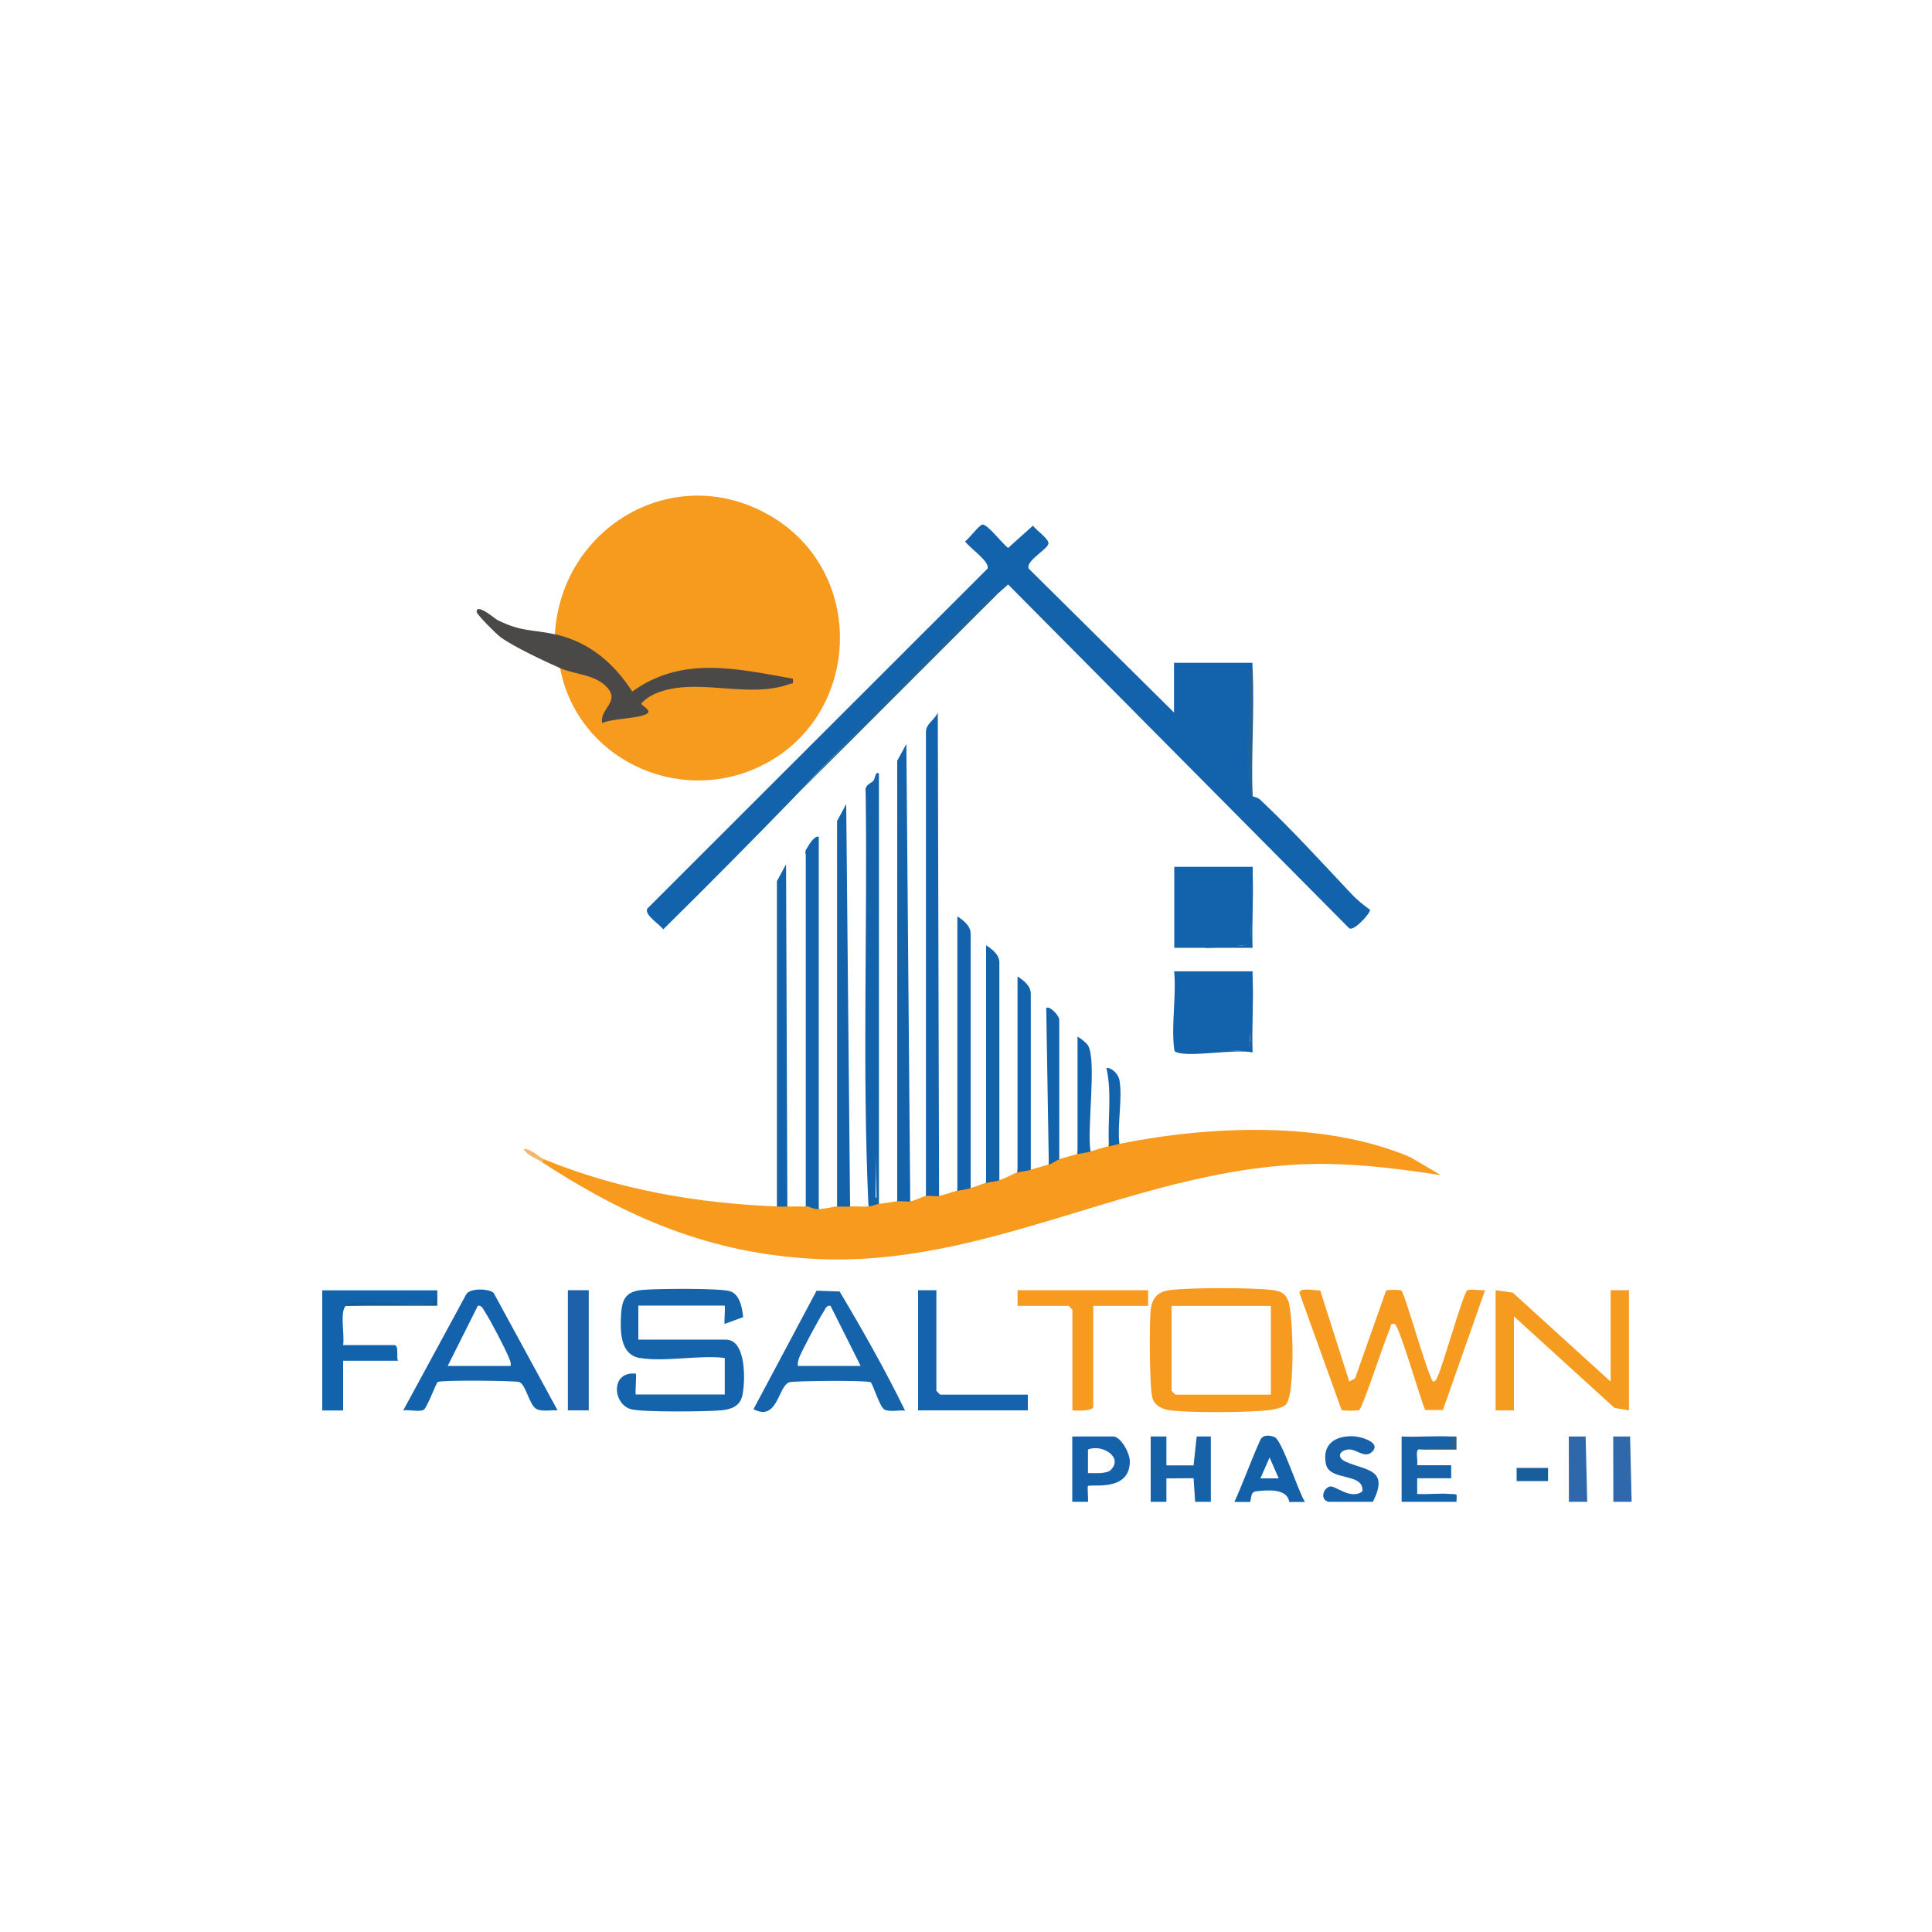 <?xml version="1.0" encoding="UTF-8"?>
<svg id="Layer_1" data-name="Layer 1" xmlns="http://www.w3.org/2000/svg" viewBox="0 0 150 150">
  <defs>
    <style>
      .cls-1 {
        fill: #256395;
      }

      .cls-2 {
        fill: #f69b1f;
      }

      .cls-3 {
        fill: none;
      }

      .cls-4 {
        fill: #1363ac;
      }

      .cls-5 {
        fill: #1f6397;
      }

      .cls-6 {
        fill: #1761a9;
      }

      .cls-7 {
        fill: #f79b1e;
      }

      .cls-8 {
        fill: #1563ac;
      }

      .cls-9 {
        fill: #1662a9;
      }

      .cls-10 {
        fill: #1463ab;
      }

      .cls-11 {
        fill: #1462ab;
      }

      .cls-12 {
        fill: #1e61aa;
      }

      .cls-13 {
        fill: #f59b20;
      }

      .cls-14 {
        fill: #185d9c;
      }

      .cls-15 {
        fill: #2c5e87;
      }

      .cls-16 {
        fill: #165c94;
      }

      .cls-17 {
        fill: #f79a1f;
      }

      .cls-18 {
        fill: #1562aa;
      }

      .cls-19 {
        fill: #1563ab;
      }

      .cls-20 {
        fill: #1561a9;
      }

      .cls-21 {
        fill: #f89a1d;
      }

      .cls-22 {
        fill: #1362ac;
      }

      .cls-23 {
        fill: #2f69ac;
      }

      .cls-24 {
        fill: #4a4948;
      }

      .cls-25 {
        fill: #efb970;
      }

      .cls-26 {
        fill: #1861a9;
      }

      .cls-27 {
        fill: #2e68ab;
      }
    </style>
  </defs>
  <rect class="cls-3" width="150" height="150"/>
  <g>
    <polygon class="cls-9" points="94.01 111.53 94.01 116.6 92.79 116.6 92.67 114.77 90.56 114.78 90.56 116.6 89.34 116.6 89.34 111.53 90.56 111.53 90.56 113.77 92.67 113.77 92.91 111.53 94.01 111.53"/>
    <path class="cls-18" d="M86.4,111.53h-3.15v5.07h1.22c.04-.25-.07-1.15,0-1.22.19-.2,3.25.51,3.25-1.93,0-.63-.7-1.93-1.32-1.93ZM86.25,114.12c-.35.34-1.3.24-1.78.25v-1.83c1.09-.45,2.76.6,1.78,1.57Z"/>
    <path class="cls-20" d="M98.95,111.57c-.41-.15-.91-.2-1.11.25-.71,1.57-1.29,3.22-2,4.79h1.22c.13-.4.01-.77.5-.83.87-.1,2.37-.23,2.54.83h1.22c-.51-.75-1.79-4.84-2.37-5.04ZM97.86,114.78l.71-1.62.71,1.62h-1.42Z"/>
    <path class="cls-6" d="M112.67,111.53c.64.76.2,1.07-1.3.91l-.93.1c-.1.04-.36-.12-.41.13-.07.3.05.75,0,1.09h2.64s0,1.01,0,1.01h-2.64s0,1.22,0,1.22c.84.05,1.71-.07,2.55,0,.62.05.52-.1.5.61h-4.26v-5.07c1.28.05,2.58-.06,3.86,0Z"/>
    <path class="cls-26" d="M106.59,116.6h-3.45c-.72-.21-.36-1.1.13-1.19.41-.08,1.63,1.08,2.51.37.11-1.5-2.56-.73-2.84-2.13-.3-1.52.71-2.19,2.13-2.14.57.02,2.27.49,1.42,1.24-.57.5-1.19-.28-1.82-.21-.68.07-.93.63-.16.96,1.58.69,3.37.55,2.08,3.1Z"/>
    <polygon class="cls-27" points="121.81 116.6 121.8 111.53 123.11 111.53 123.23 116.6 121.81 116.6"/>
    <polygon class="cls-23" points="125.26 116.6 125.25 111.53 126.56 111.53 126.68 116.6 125.26 116.6"/>
    <path class="cls-7" d="M43.48,51.88c.46-.46,2.35.17,2.93.49,1.54.85,1.86,1.69.83,3.19l2.49-.39c-.73-.8.23-1.35.94-1.68,1.01-.47,2.18-.56,3.28-.57.2.19,7.05.21,6.55,0-.72-.3-2.88-.51-3.77-.58-2.92-.23-5.15.17-7.71,1.67-1.46-2.06-3.31-3.48-5.55-4.25l-.39-.52c.5-8.44,9.46-13.6,16.9-9.09s6.81,15.68-1.03,19.38c-6.42,3.03-14.14-.68-15.46-7.65Z"/>
    <path class="cls-21" d="M86.91,88.81c6.97-1.41,15.97-1.81,22.6,1.04l2.36,1.39c-3.76-.58-7.44-1.03-11.27-.82-12.97.72-24.18,8-37.34,7.32-8.13-.42-14.52-3.18-21.2-7.52-.27-.29-.16-.39.2-.2,5.87,2.38,11.85,3.39,18.06,3.65.25-.55.56-.55.81,0,.47.01,1.01,0,1.42,0,.04-.18.11-.17.2,0,.5-.27.77-.2.81.2.56-.01,1.14-.19,1.42-.2.21-.58.8-.56,1.01,0,.47-.03.95.04,1.42,0,.23-.26.65-.59.81-.2.53-.06.95-.14,1.42-.2.12-.62.74-.54,1.01,0,.47-.07.92-.35,1.22-.41.06-.63.81-.54,1.01,0,.5-.1.96-.3,1.42-.41.15-.61.64-.7,1.01-.2.45-.11.85-.31,1.22-.41,0-.6.79-.75,1.01-.2.56-.16,1.12-.52,1.42-.61-.03-.6.78-.73,1.01-.2.47-.13.95-.27,1.42-.41.13-.57.3-.87.81-.41.45-.13.99-.29,1.42-.41-.02-.6.76-.73,1.01-.2.47-.12,1.04-.32,1.42-.41.02-.59.54-.74.81-.2Z"/>
    <path class="cls-22" d="M61.74,61.82c-3.38,3.48-6.79,6.93-10.25,10.34-.28-.42-1.49-1.12-1.23-1.62l26.4-26.38c.27-.52-1.42-1.64-1.73-2.13.32-.22,1.08-1.26,1.34-1.3.38-.07,1.6,1.54,2,1.81l1.93-1.73c.21.33,1.27,1.04,1.2,1.4-.08.46-1.83,1.36-1.52,1.95l11.27,11.16v-3.86h6.09c0,.13,0,.27,0,.41-.24,3.31-.24,6.63,0,9.94.07.06.38.07.61.29,2.41,2.26,4.82,4.91,7.09,7.32.44.47.92.84,1.43,1.22.05.22-1.24,1.7-1.62,1.43l-26.48-26.69-.91.81c-5.29,5.01-10.5,10.22-15.62,15.62Z"/>
    <path class="cls-2" d="M100,100.97c-.22-.59-.63-.74-1.22-.81-1.68-.2-6.25-.2-7.92,0-.93.11-1.41.58-1.52,1.52-.11.95-.11,6.32.16,6.95.24.56.79.8,1.37.87,1.73.2,5.75.17,7.52,0,.39-.03,1.21-.19,1.46-.47.71-.78.57-6.96.16-8.08ZM98.67,108.28h-7.41s-.3-.28-.3-.3v-6.59h7.71v6.9Z"/>
    <path class="cls-2" d="M102.5,100.19l2.26,7.08.45-.26,2.41-6.82c.08-.06,1.09-.06,1.17,0,.3.25,1.93,6.23,2.46,7.08.28-.02.32-.3.41-.5.4-.88,1.96-6.39,2.25-6.58.24-.15,1.04.04,1.39-.03l-3.27,9.31h-1.38c-.36-.8-2.02-6.57-2.36-6.67-.39-.12-.29.2-.39.41-.43.9-2.09,6.08-2.37,6.26-.12.08-1.29.07-1.37,0l-3.25-9.03c-.13-.55,1.23-.22,1.58-.25Z"/>
    <path class="cls-10" d="M49.67,105.44c-1.37-.24-1.5-1.72-1.47-2.89.04-1.41.15-2.26,1.66-2.4,1.05-.1,6.05-.15,6.82.1s.95,1.32,1.02,2.01l-1.44.53c-.05-.19.07-1.42,0-1.42h-6.7v2.64h6.8c1.6,0,1.51,3.25,1.28,4.32-.19.87-.89,1.1-1.67,1.17-1.11.1-6.19.16-7.02-.1-1.4-.44-1.54-2.96.42-2.75.06.22-.08,1.62,0,1.62h6.9v-2.84c-1.97-.24-4.73.33-6.59,0Z"/>
    <path class="cls-24" d="M43.08,49.24c2.65.59,4.56,2.22,6.01,4.45,3.88-2.8,8.11-1.77,12.46-1,.06.49,0,.32-.28.43-3.06,1.09-6.61-.36-9.67.48-.66.18-1.36.5-1.81,1.02,0,.16.89.55.41.81-.7.38-2.6.33-3.45.71-.19-1.08,1.28-1.61.5-2.63-.87-1.15-2.61-1.13-3.75-1.63-1.2-.53-3.6-1.66-4.61-2.39-.34-.24-1.86-1.77-1.88-1.97-.05-.75,1.44.53,1.61.62,1.93.95,2.68.71,4.47,1.11Z"/>
    <polygon class="cls-13" points="125.05 107.27 125.05 100.17 126.47 100.17 126.47 109.5 125.35 109.31 117.54 102.2 117.54 109.5 116.12 109.5 116.12 100.17 117.45 100.36 125.05 107.27"/>
    <path class="cls-22" d="M71.89,92.86v-36.03c0-.65.68-.93.92-1.51l.1,37.54c-.29.06-.71-.06-1.01,0Z"/>
    <path class="cls-22" d="M93.6,73.59c-.81-.01-1.63,0-2.43,0v-6.29h6.09c0,.13,0,.27,0,.41-.08,1.86-.13,3.73-.15,5.6-1.11.16-2.28.26-3.5.29Z"/>
    <path class="cls-22" d="M91.37,81.7c-.21-.07-.18-.09-.21-.29-.23-1.83.18-4.12,0-6h6.09c0,.14,0,.27,0,.41-.03,1.94-.12,3.85-.27,5.73l-5.61.16Z"/>
    <path class="cls-22" d="M69.66,93.27v-34.2s.71-1.31.71-1.31l.3,35.51c-.31.05-.7-.04-1.01,0Z"/>
    <path class="cls-11" d="M38.31,100.37c-.39-.34-1.83-.37-2.11.12l-4.89,9.01c.42-.07,1.27.14,1.58-.04.27-.16.98-2.09,1.09-2.16.27-.17,6-.11,6.33,0,.53.18.78,1.82,1.35,2.1.47.22,1.12.06,1.63.1l-4.97-9.13ZM39.63,106.05h-4.87l2.34-4.67c.33-.05.4.26.55.47.45.69,1.57,2.84,1.88,3.6.08.21.16.36.11.6Z"/>
    <path class="cls-19" d="M65.2,100.27l-1.8-.06-4.9,9.2c1.89.99,1.9-1.8,2.78-2.09.33-.12,6.06-.17,6.32,0,.15.09.7,1.89,1.04,2.1.4.24,1.15.04,1.63.1-1.54-3.15-3.29-6.24-5.07-9.23ZM61.95,106.05c-.03-.23.02-.41.09-.62.19-.53,1.55-3.05,1.9-3.58.14-.22.22-.52.54-.47l2.34,4.67h-4.87Z"/>
    <path class="cls-22" d="M64.99,93.68v-29.94s.71-1.31.71-1.31l.3,31.25c-.34.02-.68-.01-1.01,0Z"/>
    <path class="cls-4" d="M26.84,101.39c-.47.47-.07,2.31-.2,3.04h3.96c.41,0,.15.96.3,1.22h-4.26v3.86h-1.62v-9.33h8.93c.01.13,0,.27,0,.41l-.18.68c-2.32-.01-4.63.03-6.92.13Z"/>
    <path class="cls-22" d="M67.83,60.6c.11.01.2.02.2.03.1,10.77.19,21.99-.06,32.68-.12.12-.39.23-.55.16-.48-10.58-.06-21.33-.21-31.97-.12-.58.47-.7.62-.9Z"/>
    <path class="cls-17" d="M89.14,100.17v1.22h-4.26v7.81c0,.39-1.3.32-1.62.3v-7.81s-.28-.3-.3-.3h-3.96v-1.22h10.15Z"/>
    <path class="cls-22" d="M62.76,65.67c.4-.47.62-.06.71.44v27.1c-.01.48-.27.5-.71.46-.07,0-.14,0-.2,0v-27.31c-.11-.34.1-.48.2-.69Z"/>
    <path class="cls-8" d="M72.7,100.17v7.81s.28.3.3.3h6.8v1.22h-8.52v-9.33h1.42Z"/>
    <path class="cls-22" d="M60.32,93.68v-25.27s.71-1.31.71-1.31l.1,26.58c-.27,0-.54.01-.81,0Z"/>
    <path class="cls-22" d="M75.34,92.26c-.34.09-.68.13-1.01.2v-21.31c.46.3,1.01.71,1.03,1.31v19.79Z"/>
    <path class="cls-22" d="M77.57,91.65c-.3.08-.67.11-1.01.2v-18.46c.46.3,1.01.71,1.03,1.31v16.95Z"/>
    <rect class="cls-12" x="44.09" y="100.17" width="1.62" height="9.33"/>
    <path class="cls-22" d="M80.01,90.83c-.34.1-.71.12-1.01.2v-15.22c.46.3,1.01.71,1.03,1.31v13.71Z"/>
    <path class="cls-22" d="M82.24,90.02c-.27.08-.55.33-.81.41l-.2-12.17c.26-.2,1.02.6,1.01.92v10.85Z"/>
    <path class="cls-22" d="M84.67,89.41c-.36.09-.73.13-1.01.2v-9.13c.23.13.71.5.82.7.68,1.19-.11,6.54.19,8.23Z"/>
    <path class="cls-22" d="M68.24,93.47c-.2.02-.47.17-.81.2v-.2l.62-.52-.22-32.35c.1-.14.17-.83.41-.51v33.38Z"/>
    <path class="cls-5" d="M77.37,46.19l-15.62,15.62c4.86-5.01,9.62-10.35,14.81-15.12.25-.23.42-.51.81-.5Z"/>
    <path class="cls-22" d="M63.57,93.88c-.44,0-.77-.2-.81-.2l.63-.49-.02-27.01-.61-.5c.1-.2.53-.83.81-.71v28.91Z"/>
    <path class="cls-22" d="M86.91,88.81c-.24.05-.53.14-.81.2-.12-2,.25-4.15-.2-6.09.46-.04.93.51,1.01.92.26,1.4-.18,3.48,0,4.97Z"/>
    <rect class="cls-14" x="117.75" y="113.97" width="2.44" height="1.02"/>
    <path class="cls-22" d="M97.25,75.82c.09,1.95-.07,3.93,0,5.89-1.42-.29-4.72.38-5.89,0,.99-.61,4.82.17,5.49-.29.56-.39-.18-4.73.39-5.59Z"/>
    <path class="cls-1" d="M97.25,61.82c-.24-.2-.18-.2-.21-.49-.27-2.31-.02-5.89,0-8.34,0-.34-.13-.9.21-1.11.16,3.3-.12,6.64,0,9.94Z"/>
    <path class="cls-22" d="M97.25,67.7c.09,1.95-.07,3.93,0,5.89-1.21-.01-2.44.01-3.65,0,.64-.55,2.99.14,3.36-.39.47-.67-.32-4.51.29-5.49Z"/>
    <path class="cls-16" d="M33.95,100.57c.01.27,0,.54,0,.81h-7.1c.2-.2.2-.18.49-.22,1.88-.21,4.29.27,6.12.03.45-.06.25-.38.49-.63Z"/>
    <path class="cls-15" d="M112.67,111.53c.13,0,.27-.01.41,0v1.02s-2.64,0-2.64,0c.81-.33,1.46-.19,2.33-.2l-.1-.81Z"/>
    <path class="cls-25" d="M42.27,90.02l-.2.2c-.46-.3-1.14-.5-1.42-1.01.6-.04,1.19.63,1.62.81Z"/>
  </g>
</svg>